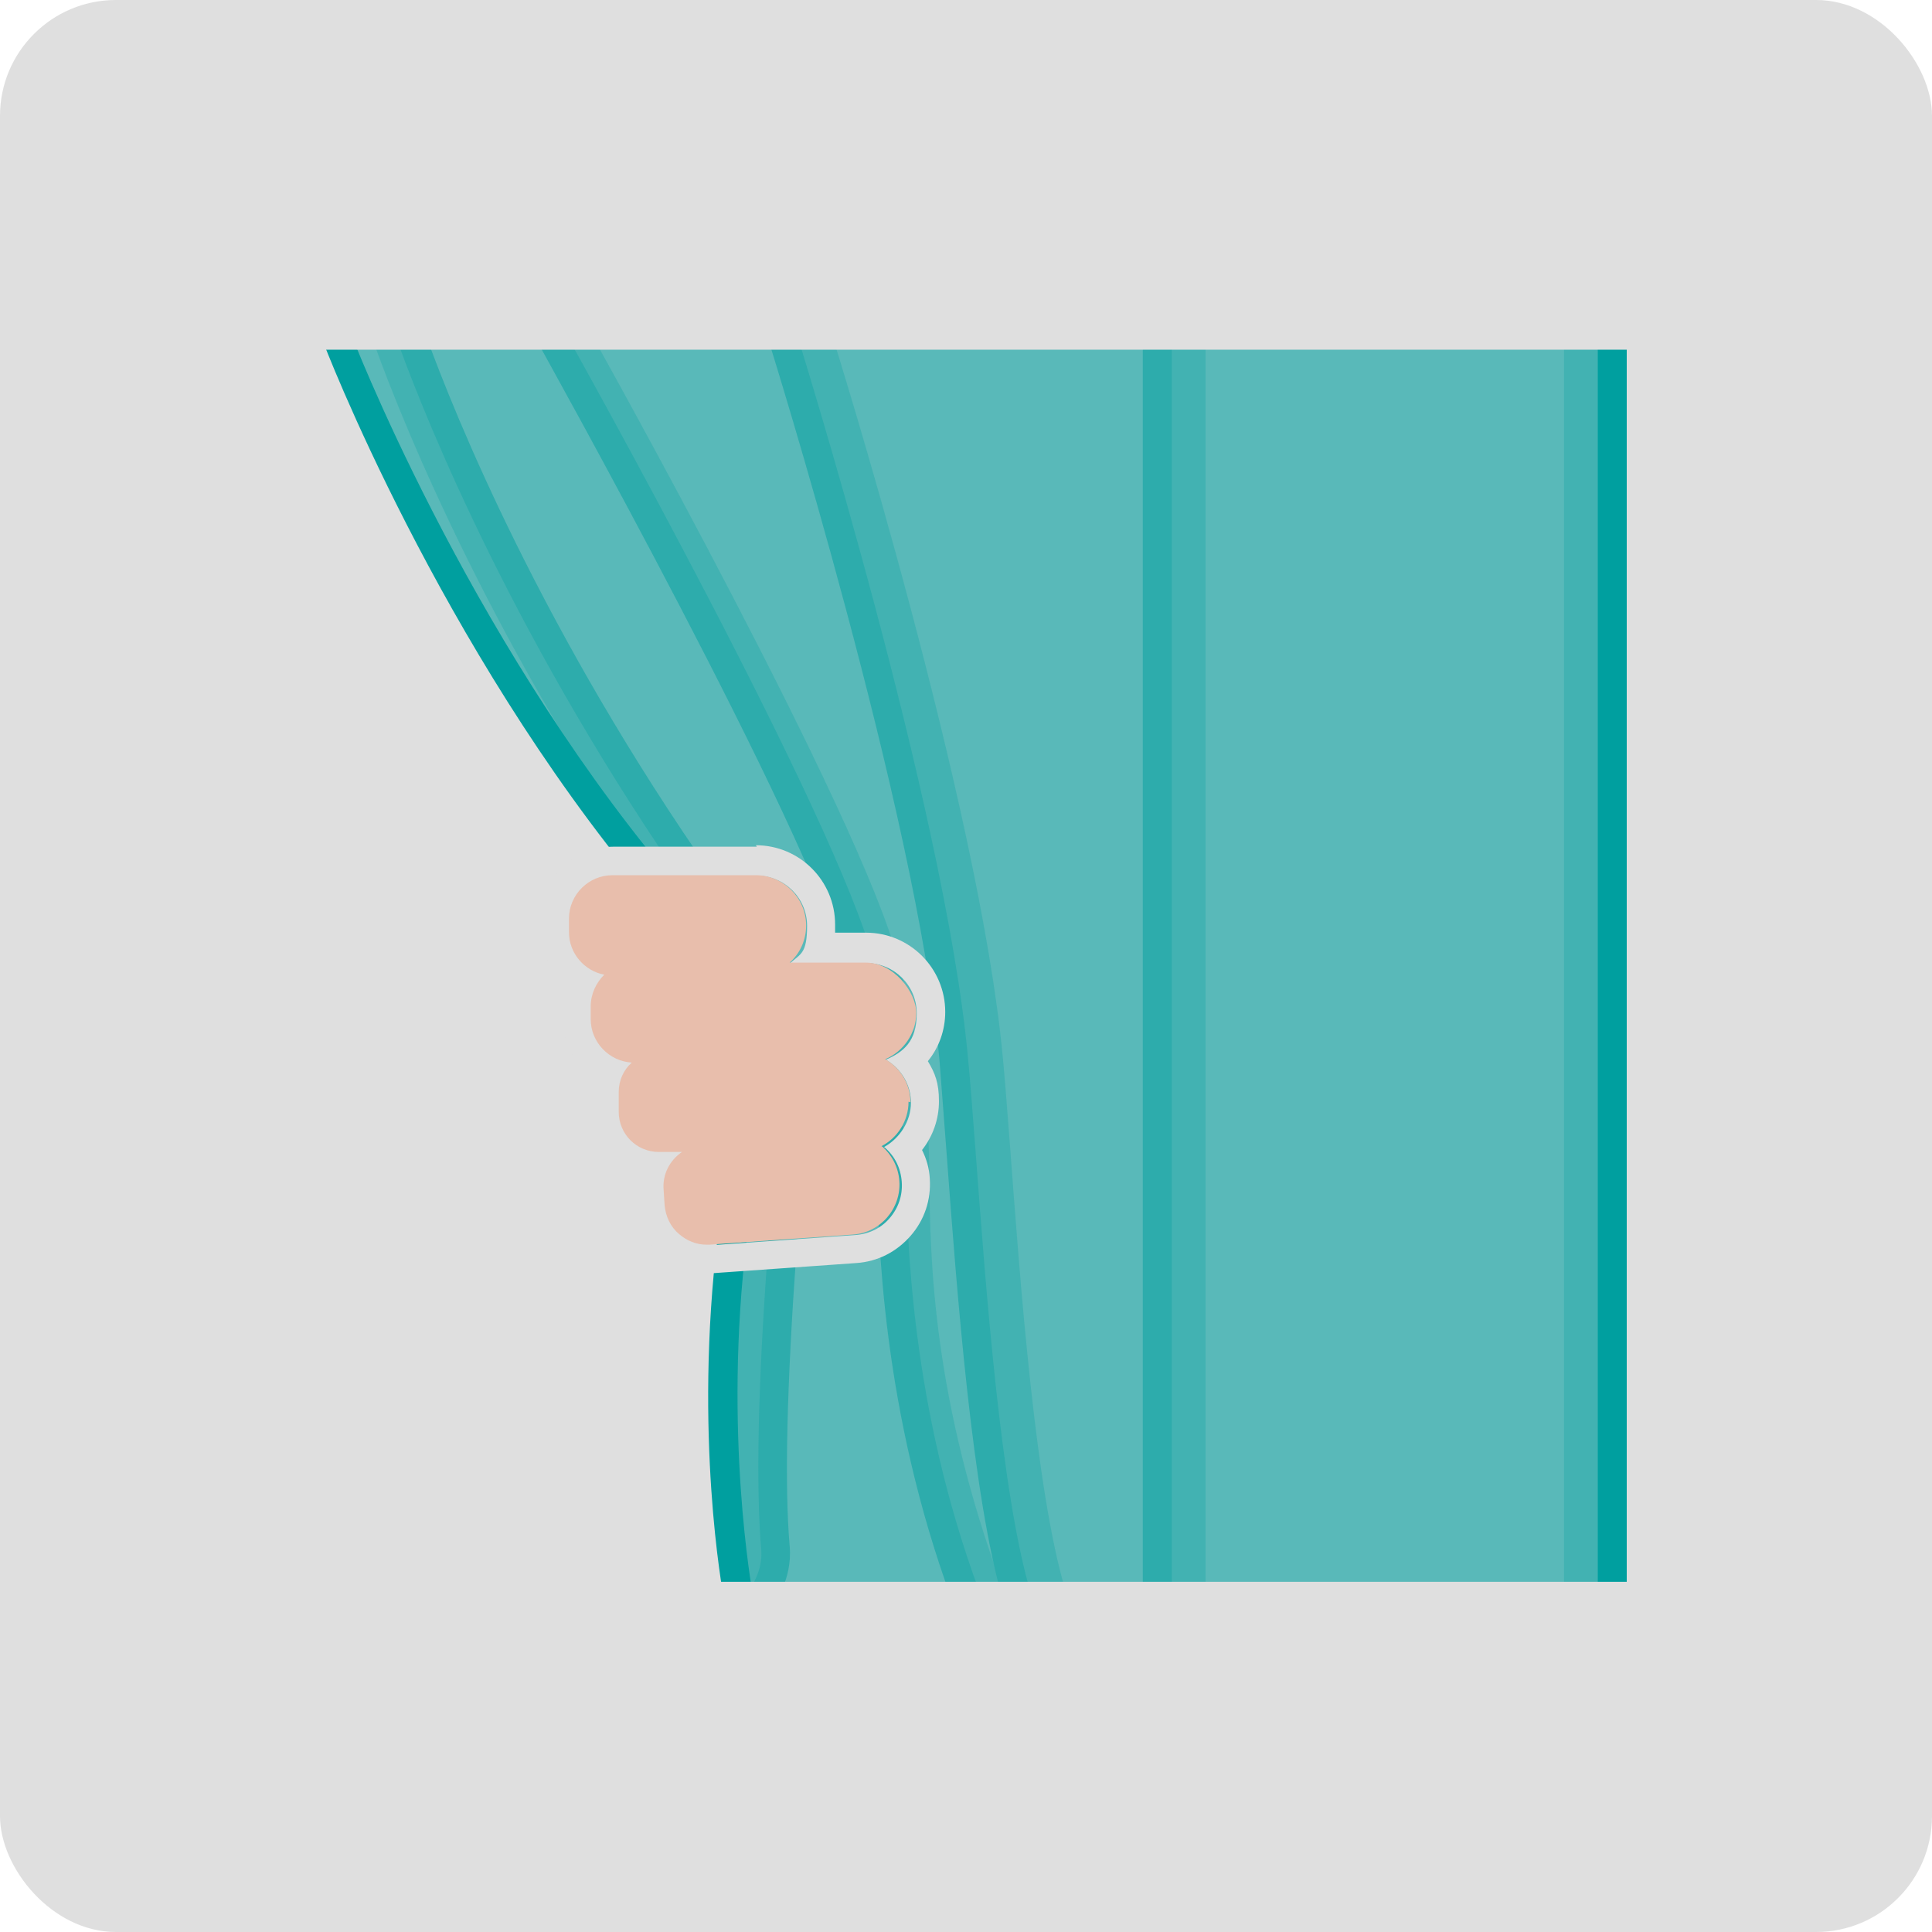 <?xml version="1.0" encoding="UTF-8"?>
<svg id="Layer_2" xmlns="http://www.w3.org/2000/svg" version="1.1" viewBox="0 0 400 400">
  <!-- Generator: Adobe Illustrator 29.8.2, SVG Export Plug-In . SVG Version: 2.1.1 Build 3)  -->
  <defs>
    <style>
      .st0 {
        isolation: isolate;
        opacity: .5;
      }

      .st0, .st1 {
        fill: #2dacac;
      }

      .st2 {
        fill: #009f9f;
      }

      .st3 {
        fill: #dfdfdf;
      }

      .st4 {
        fill: #59b9b9;
      }

      .st5 {
        fill: #e8beac;
      }
    </style>
  </defs>
  <g id="Description">
    <g>
      <rect class="st3" width="400" height="400" rx="24" ry="24"/>
      <g>
        <path class="st4" d="M151.5,256.4c-5,40.9,1.3,74.1,1.3,74.1h181V69.4H69.6s23.3,61.9,66.2,113.2"/>
        <rect class="st0" x="241.6" y="69.4" width="8" height="261.1"/>
        <path class="st0" d="M212.8,331.7c-6.5-21.5-9.6-64.3-11.7-92.7-.6-7.8-1.1-14.6-1.5-19.6-4.8-51.3-35-147.8-35.3-148.8l7.6-2.4c1.3,4,30.8,98.4,35.7,150.5.5,5.1,1,11.9,1.6,19.7,2.1,28,5.2,70.3,11.4,90.9l-7.7,2.3h0Z"/>
        <path class="st0" d="M200.2,331.9c-15.1-40.8-15.6-70.2-15.8-87.8,0-3.9-.1-7.2-.3-9.8-1.1-14.5-5.8-33.1-5.9-33.3-7.4-29-63.2-128.6-63.7-129.6l7-3.9c2.3,4.1,56.8,101.5,64.5,131.5.2.8,5,19.5,6.1,34.7.2,2.9.3,6.3.3,10.3.2,17.1.7,45.7,15.3,85.1l-7.5,2.8h0Z"/>
        <path class="st0" d="M138.2,185.6c-35.9-51.4-54.3-96.7-60.5-113.8-.2-.4-.3-.7-.3-.8l7.4-3.1c0,.1.2.5.5,1.2,6.1,16.8,24.2,61.3,59.5,111.9l-6.6,4.6h0Z"/>
        <path class="st0" d="M157,333l-6.3-4.9s2.4-3.2,2-7.2c-1-11.6-.6-27.9-.1-39.6,1.1-24.6,1.3-24.8,3.2-26.1l2-1.3,4.2,2.2v2.5c0,0-3.6,0-3.6,0l3.6.6c-.4,2.8-3.1,40.7-1.3,61,.6,7-3.2,12.2-3.6,12.8h0Z"/>
        <rect class="st0" x="323.8" y="69.4" width="8" height="261.1"/>
        <rect class="st1" x="236.6" y="69.4" width="6" height="261.1"/>
        <path class="st1" d="M207.7,331.4c-6.4-21.4-9.6-64.1-11.7-92.4-.6-7.8-1.1-14.6-1.5-19.6-4.8-51.4-35.1-148-35.4-149l5.7-1.8c.3,1,30.8,98.3,35.6,150.3.5,5.1,1,11.9,1.6,19.7,2.1,28,5.2,70.4,11.4,91.2l-5.8,1.7h0Z"/>
        <path class="st1" d="M175.2,200.8c-7.5-29.1-63.3-128.8-63.8-129.8l5.2-2.9c2.3,4.1,56.8,101.4,64.4,131.3l-5.8,1.5h0Z"/>
        <path class="st1" d="M197.2,331.6c-14.6-39.5-15.4-75.2-15.7-90.4,0-2.8-.1-5.6-.3-6.2l5.7-1.9c.4,1.1.4,2.8.6,8,.3,14.9,1,50,15.3,88.5l-5.6,2.1h0Z"/>
        <path class="st1" d="M143,185c-35.8-51.3-54.2-96.5-60.4-113.5-.2-.4-.3-.7-.3-.9l5.5-2.3c0,.1.2.5.4,1.2,6.1,16.8,24.2,61.5,59.6,112.1l-4.9,3.4Z"/>
        <path class="st1" d="M160.2,332.4l-4.8-3.7s2.6-3.5,2.2-7.9c-1.1-13-.7-34,1.4-62.2,0-1.1.1-1.9.1-2.1h6c0,.2,0,1.1-.2,2.5-2,27.9-2.5,48.5-1.4,61.2.6,6.8-3.3,11.9-3.4,12.1h0Z"/>
        <path class="st2" d="M133.5,184.6c-42.7-51.1-66.5-113.5-66.7-114.1l5.6-2.1c.2.6,23.7,62,65.7,112.4l-4.6,3.9h0Z"/>
        <rect class="st2" x="330.8" y="69.4" width="6" height="261.1"/>
        <path class="st2" d="M149.9,331.1c-.3-1.4-6.3-34.2-1.3-75.1l6,.7c-4.9,39.9,1.2,72.9,1.2,73.2l-5.9,1.1h0Z"/>
      </g>
      <path class="st3" d="M156.7,181.3c5.7,0,10.4,4.6,10.4,10.4s-1.4,5.8-3.5,7.7h15.8c5.7,0,10.4,4.6,10.4,10.4s-2.7,8-6.4,9.6c3.1,1.8,5.2,5.1,5.2,8.9s-2.3,7.4-5.6,9.2c0,0,.1,0,.2.1,2.1,1.8,3.3,4.3,3.5,7.1.2,2.8-.7,5.4-2.5,7.5-1.8,2.1-4.3,3.3-7.1,3.5l-29.7,2.1c-.2,0-.4,0-.6,0-2.1,0-4.1-.8-5.8-2.2-1.8-1.5-2.8-3.7-3-6l-.2-3.1c-.2-3.2,1.4-6.2,3.9-7.9h-4.9c-4.6,0-8.3-3.7-8.3-8.3v-4.1c0-2.4,1.1-4.6,2.8-6.2-4.7-.3-8.5-4.2-8.5-9v-2.6c0-2.6,1.1-4.9,2.8-6.6-4.2-.8-7.4-4.4-7.4-8.8v-2.8c0-4.9,4-8.9,8.9-8.9h29.7M156.7,175.3h-29.7c-8.2,0-14.9,6.7-14.9,14.9v2.8c0,4.4,1.9,8.5,5.1,11.2-.4,1.3-.6,2.7-.6,4.1v2.6c0,4.9,2.4,9.3,6.1,12.1-.2,1-.3,2.1-.3,3.1v4.1c0,6.2,3.9,11.5,9.4,13.5-.1,1-.2,2.1-.1,3.1l.2,3.1c.3,3.9,2.1,7.5,5,10.1,2.7,2.3,6.1,3.6,9.7,3.6s.7,0,1,0l29.7-2.1c4.4-.3,8.3-2.3,11.2-5.6,2.9-3.3,4.3-7.5,4-11.9-.1-2.1-.7-4.1-1.6-5.9,2.2-2.8,3.5-6.3,3.5-10.1s-.8-5.8-2.3-8.3c2.3-2.8,3.6-6.4,3.6-10.2,0-9-7.3-16.4-16.4-16.4h-6.4c0-.6,0-1.1,0-1.7,0-9-7.3-16.4-16.4-16.4h0Z"/>
      <g>
        <path class="st5" d="M188.5,228.2c0-3.8-2.1-7.1-5.2-8.9,3.7-1.6,6.4-5.3,6.4-9.6s-4.7-10.4-10.4-10.4h-15.8c2.1-1.9,3.4-4.6,3.4-7.7,0-5.7-4.7-10.4-10.4-10.4h-29.7c-4.9,0-9,4-9,9v2.8c0,4.4,3.2,8,7.3,8.8-1.7,1.7-2.8,4-2.8,6.6v2.6c0,4.8,3.8,8.7,8.5,9-1.7,1.5-2.7,3.7-2.7,6.1v4.1c0,4.6,3.7,8.3,8.3,8.3h4.8c-2.5,1.7-4.1,4.6-3.8,7.9l.2,3.1c.2,2.3,1.2,4.5,3,6,1.6,1.4,3.6,2.2,5.7,2.2.2,0,.4,0,.6,0l29.7-2.1c5.7-.4,10-5.4,9.6-11.1-.2-2.8-1.5-5.3-3.5-7.1,0,0-.1,0-.2-.1,3.3-1.7,5.6-5.2,5.6-9.2Z"/>
        <polygon class="st5" points="146.6 257.8 146.6 257.8 146.6 257.8 146.6 257.8"/>
      </g>
      <rect class="st3" x="48.4" y="66.4" width="306.5" height="6"/>
      <rect class="st3" x="113.8" y="327.5" width="259" height="6"/>
    </g>
  </g>
</svg>